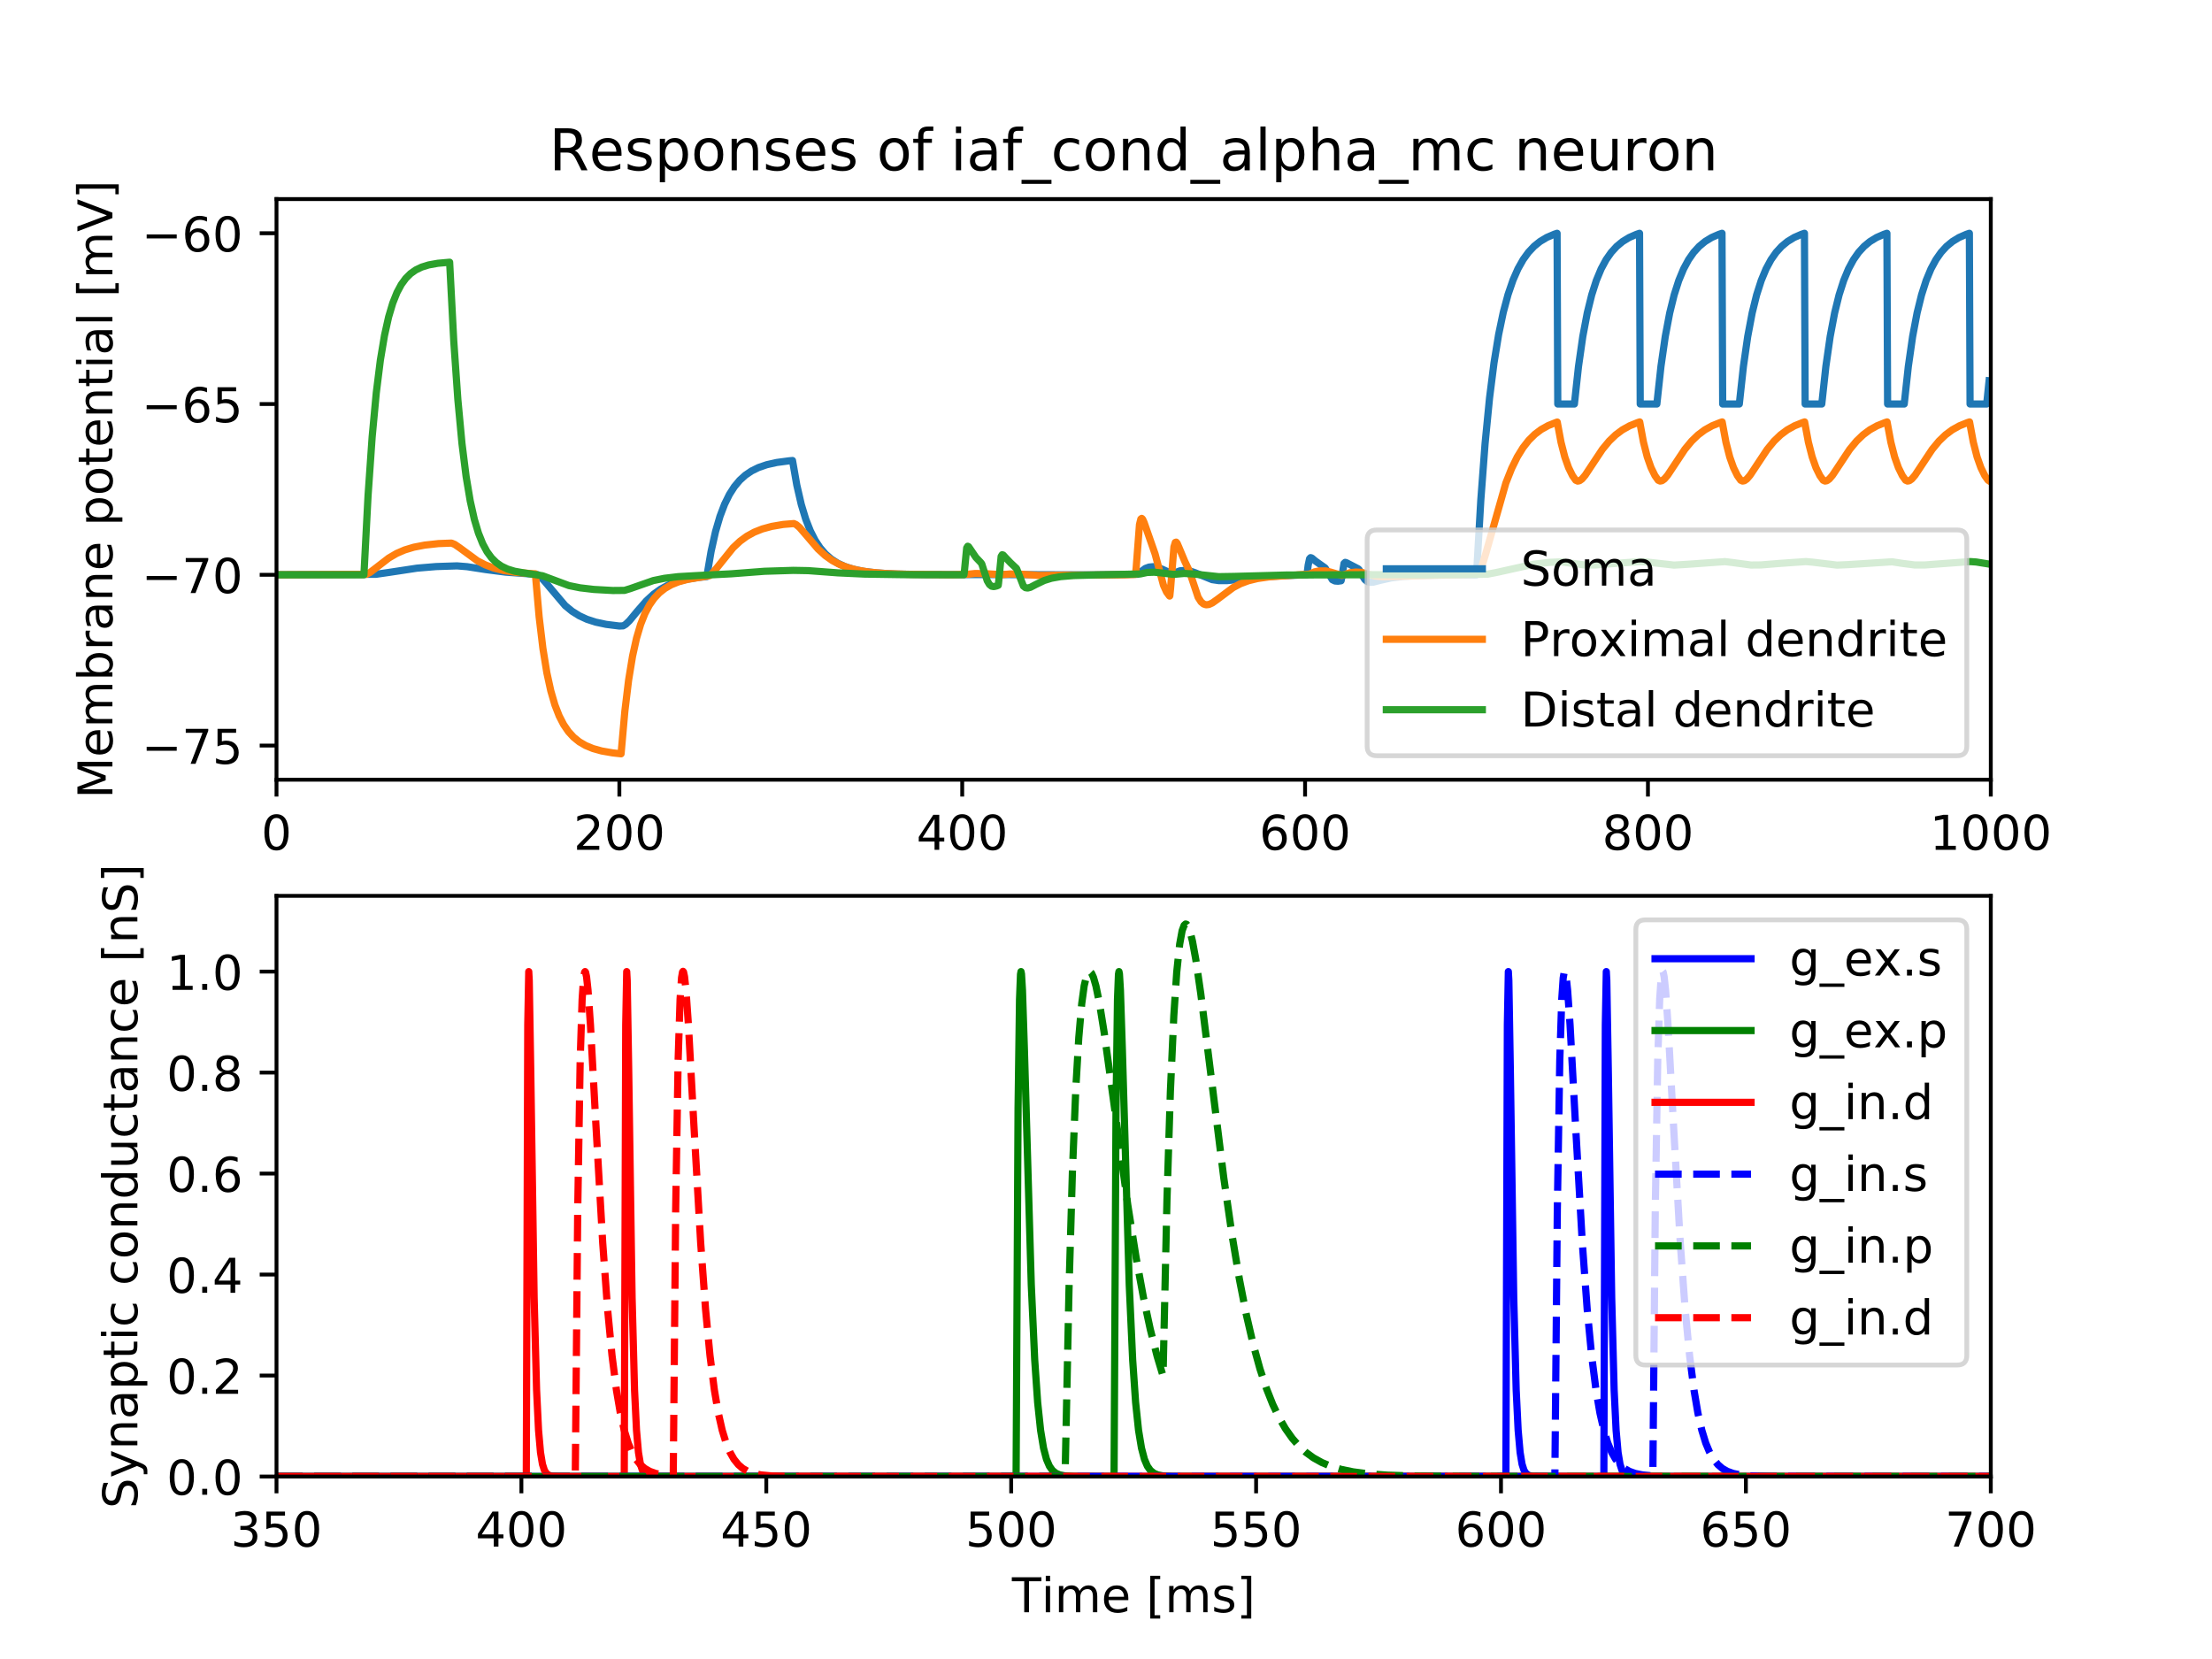 <?xml version="1.0" encoding="utf-8" standalone="no"?>
<!DOCTYPE svg PUBLIC "-//W3C//DTD SVG 1.1//EN"
  "http://www.w3.org/Graphics/SVG/1.1/DTD/svg11.dtd">
<!-- Created with matplotlib (http://matplotlib.org/) -->
<svg height="345.6pt" version="1.1" viewBox="0 0 460.8 345.6" width="460.8pt" xmlns="http://www.w3.org/2000/svg" xmlns:xlink="http://www.w3.org/1999/xlink">
 <defs>
  <style type="text/css">
*{stroke-linecap:butt;stroke-linejoin:round;}
  </style>
 </defs>
 <g id="figure_1">
  <g id="patch_1">
   <path d="M 0 345.6 
L 460.8 345.6 
L 460.8 0 
L 0 0 
z
" style="fill:#ffffff;"/>
  </g>
  <g id="axes_1">
   <g id="patch_2">
    <path d="M 57.6 162.432 
L 414.72 162.432 
L 414.72 41.472 
L 57.6 41.472 
z
" style="fill:#ffffff;"/>
   </g>
   <g id="matplotlib.axis_1">
    <g id="xtick_1">
     <g id="line2d_1">
      <defs>
       <path d="M 0 0 
L 0 3.5 
" id="m69fc77d871" style="stroke:#000000;stroke-width:0.8;"/>
      </defs>
      <g>
       <use style="stroke:#000000;stroke-width:0.8;" x="57.6" xlink:href="#m69fc77d871" y="162.432"/>
      </g>
     </g>
     <g id="text_1">
      <!-- 0 -->
      <defs>
       <path d="M 31.781 66.406 
Q 24.172 66.406 20.328 58.906 
Q 16.5 51.422 16.5 36.375 
Q 16.5 21.391 20.328 13.891 
Q 24.172 6.391 31.781 6.391 
Q 39.453 6.391 43.281 13.891 
Q 47.125 21.391 47.125 36.375 
Q 47.125 51.422 43.281 58.906 
Q 39.453 66.406 31.781 66.406 
z
M 31.781 74.219 
Q 44.047 74.219 50.516 64.516 
Q 56.984 54.828 56.984 36.375 
Q 56.984 17.969 50.516 8.266 
Q 44.047 -1.422 31.781 -1.422 
Q 19.531 -1.422 13.062 8.266 
Q 6.594 17.969 6.594 36.375 
Q 6.594 54.828 13.062 64.516 
Q 19.531 74.219 31.781 74.219 
z
" id="DejaVuSans-30"/>
      </defs>
      <g transform="translate(54.419 177.03)scale(0.1 -0.1)">
       <use xlink:href="#DejaVuSans-30"/>
      </g>
     </g>
    </g>
    <g id="xtick_2">
     <g id="line2d_2">
      <g>
       <use style="stroke:#000000;stroke-width:0.8;" x="129.024" xlink:href="#m69fc77d871" y="162.432"/>
      </g>
     </g>
     <g id="text_2">
      <!-- 200 -->
      <defs>
       <path d="M 19.188 8.297 
L 53.609 8.297 
L 53.609 0 
L 7.328 0 
L 7.328 8.297 
Q 12.938 14.109 22.625 23.891 
Q 32.328 33.688 34.812 36.531 
Q 39.547 41.844 41.422 45.531 
Q 43.312 49.219 43.312 52.781 
Q 43.312 58.594 39.234 62.25 
Q 35.156 65.922 28.609 65.922 
Q 23.969 65.922 18.812 64.312 
Q 13.672 62.703 7.812 59.422 
L 7.812 69.391 
Q 13.766 71.781 18.938 73 
Q 24.125 74.219 28.422 74.219 
Q 39.75 74.219 46.484 68.547 
Q 53.219 62.891 53.219 53.422 
Q 53.219 48.922 51.531 44.891 
Q 49.859 40.875 45.406 35.406 
Q 44.188 33.984 37.641 27.219 
Q 31.109 20.453 19.188 8.297 
z
" id="DejaVuSans-32"/>
      </defs>
      <g transform="translate(119.48 177.03)scale(0.1 -0.1)">
       <use xlink:href="#DejaVuSans-32"/>
       <use x="63.623" xlink:href="#DejaVuSans-30"/>
       <use x="127.246" xlink:href="#DejaVuSans-30"/>
      </g>
     </g>
    </g>
    <g id="xtick_3">
     <g id="line2d_3">
      <g>
       <use style="stroke:#000000;stroke-width:0.8;" x="200.448" xlink:href="#m69fc77d871" y="162.432"/>
      </g>
     </g>
     <g id="text_3">
      <!-- 400 -->
      <defs>
       <path d="M 37.797 64.312 
L 12.891 25.391 
L 37.797 25.391 
z
M 35.203 72.906 
L 47.609 72.906 
L 47.609 25.391 
L 58.016 25.391 
L 58.016 17.188 
L 47.609 17.188 
L 47.609 0 
L 37.797 0 
L 37.797 17.188 
L 4.891 17.188 
L 4.891 26.703 
z
" id="DejaVuSans-34"/>
      </defs>
      <g transform="translate(190.904 177.03)scale(0.1 -0.1)">
       <use xlink:href="#DejaVuSans-34"/>
       <use x="63.623" xlink:href="#DejaVuSans-30"/>
       <use x="127.246" xlink:href="#DejaVuSans-30"/>
      </g>
     </g>
    </g>
    <g id="xtick_4">
     <g id="line2d_4">
      <g>
       <use style="stroke:#000000;stroke-width:0.8;" x="271.872" xlink:href="#m69fc77d871" y="162.432"/>
      </g>
     </g>
     <g id="text_4">
      <!-- 600 -->
      <defs>
       <path d="M 33.016 40.375 
Q 26.375 40.375 22.484 35.828 
Q 18.609 31.297 18.609 23.391 
Q 18.609 15.531 22.484 10.953 
Q 26.375 6.391 33.016 6.391 
Q 39.656 6.391 43.531 10.953 
Q 47.406 15.531 47.406 23.391 
Q 47.406 31.297 43.531 35.828 
Q 39.656 40.375 33.016 40.375 
z
M 52.594 71.297 
L 52.594 62.312 
Q 48.875 64.062 45.094 64.984 
Q 41.312 65.922 37.594 65.922 
Q 27.828 65.922 22.672 59.328 
Q 17.531 52.734 16.797 39.406 
Q 19.672 43.656 24.016 45.922 
Q 28.375 48.188 33.594 48.188 
Q 44.578 48.188 50.953 41.516 
Q 57.328 34.859 57.328 23.391 
Q 57.328 12.156 50.688 5.359 
Q 44.047 -1.422 33.016 -1.422 
Q 20.359 -1.422 13.672 8.266 
Q 6.984 17.969 6.984 36.375 
Q 6.984 53.656 15.188 63.938 
Q 23.391 74.219 37.203 74.219 
Q 40.922 74.219 44.703 73.484 
Q 48.484 72.75 52.594 71.297 
z
" id="DejaVuSans-36"/>
      </defs>
      <g transform="translate(262.328 177.03)scale(0.1 -0.1)">
       <use xlink:href="#DejaVuSans-36"/>
       <use x="63.623" xlink:href="#DejaVuSans-30"/>
       <use x="127.246" xlink:href="#DejaVuSans-30"/>
      </g>
     </g>
    </g>
    <g id="xtick_5">
     <g id="line2d_5">
      <g>
       <use style="stroke:#000000;stroke-width:0.8;" x="343.296" xlink:href="#m69fc77d871" y="162.432"/>
      </g>
     </g>
     <g id="text_5">
      <!-- 800 -->
      <defs>
       <path d="M 31.781 34.625 
Q 24.75 34.625 20.719 30.859 
Q 16.703 27.094 16.703 20.516 
Q 16.703 13.922 20.719 10.156 
Q 24.75 6.391 31.781 6.391 
Q 38.812 6.391 42.859 10.172 
Q 46.922 13.969 46.922 20.516 
Q 46.922 27.094 42.891 30.859 
Q 38.875 34.625 31.781 34.625 
z
M 21.922 38.812 
Q 15.578 40.375 12.031 44.719 
Q 8.5 49.078 8.5 55.328 
Q 8.5 64.062 14.719 69.141 
Q 20.953 74.219 31.781 74.219 
Q 42.672 74.219 48.875 69.141 
Q 55.078 64.062 55.078 55.328 
Q 55.078 49.078 51.531 44.719 
Q 48 40.375 41.703 38.812 
Q 48.828 37.156 52.797 32.312 
Q 56.781 27.484 56.781 20.516 
Q 56.781 9.906 50.312 4.234 
Q 43.844 -1.422 31.781 -1.422 
Q 19.734 -1.422 13.25 4.234 
Q 6.781 9.906 6.781 20.516 
Q 6.781 27.484 10.781 32.312 
Q 14.797 37.156 21.922 38.812 
z
M 18.312 54.391 
Q 18.312 48.734 21.844 45.562 
Q 25.391 42.391 31.781 42.391 
Q 38.141 42.391 41.719 45.562 
Q 45.312 48.734 45.312 54.391 
Q 45.312 60.062 41.719 63.234 
Q 38.141 66.406 31.781 66.406 
Q 25.391 66.406 21.844 63.234 
Q 18.312 60.062 18.312 54.391 
z
" id="DejaVuSans-38"/>
      </defs>
      <g transform="translate(333.752 177.03)scale(0.1 -0.1)">
       <use xlink:href="#DejaVuSans-38"/>
       <use x="63.623" xlink:href="#DejaVuSans-30"/>
       <use x="127.246" xlink:href="#DejaVuSans-30"/>
      </g>
     </g>
    </g>
    <g id="xtick_6">
     <g id="line2d_6">
      <g>
       <use style="stroke:#000000;stroke-width:0.8;" x="414.72" xlink:href="#m69fc77d871" y="162.432"/>
      </g>
     </g>
     <g id="text_6">
      <!-- 1000 -->
      <defs>
       <path d="M 12.406 8.297 
L 28.516 8.297 
L 28.516 63.922 
L 10.984 60.406 
L 10.984 69.391 
L 28.422 72.906 
L 38.281 72.906 
L 38.281 8.297 
L 54.391 8.297 
L 54.391 0 
L 12.406 0 
z
" id="DejaVuSans-31"/>
      </defs>
      <g transform="translate(401.995 177.03)scale(0.1 -0.1)">
       <use xlink:href="#DejaVuSans-31"/>
       <use x="63.623" xlink:href="#DejaVuSans-30"/>
       <use x="127.246" xlink:href="#DejaVuSans-30"/>
       <use x="190.869" xlink:href="#DejaVuSans-30"/>
      </g>
     </g>
    </g>
   </g>
   <g id="matplotlib.axis_2">
    <g id="ytick_1">
     <g id="line2d_7">
      <defs>
       <path d="M 0 0 
L -3.5 0 
" id="mffafa0f94f" style="stroke:#000000;stroke-width:0.8;"/>
      </defs>
      <g>
       <use style="stroke:#000000;stroke-width:0.8;" x="57.6" xlink:href="#mffafa0f94f" y="155.317"/>
      </g>
     </g>
     <g id="text_7">
      <!-- −75 -->
      <defs>
       <path d="M 10.594 35.5 
L 73.188 35.5 
L 73.188 27.203 
L 10.594 27.203 
z
" id="DejaVuSans-2212"/>
       <path d="M 8.203 72.906 
L 55.078 72.906 
L 55.078 68.703 
L 28.609 0 
L 18.312 0 
L 43.219 64.594 
L 8.203 64.594 
z
" id="DejaVuSans-37"/>
       <path d="M 10.797 72.906 
L 49.516 72.906 
L 49.516 64.594 
L 19.828 64.594 
L 19.828 46.734 
Q 21.969 47.469 24.109 47.828 
Q 26.266 48.188 28.422 48.188 
Q 40.625 48.188 47.75 41.5 
Q 54.891 34.812 54.891 23.391 
Q 54.891 11.625 47.562 5.094 
Q 40.234 -1.422 26.906 -1.422 
Q 22.312 -1.422 17.547 -0.641 
Q 12.797 0.141 7.719 1.703 
L 7.719 11.625 
Q 12.109 9.234 16.797 8.062 
Q 21.484 6.891 26.703 6.891 
Q 35.156 6.891 40.078 11.328 
Q 45.016 15.766 45.016 23.391 
Q 45.016 31 40.078 35.438 
Q 35.156 39.891 26.703 39.891 
Q 22.75 39.891 18.812 39.016 
Q 14.891 38.141 10.797 36.281 
z
" id="DejaVuSans-35"/>
      </defs>
      <g transform="translate(29.495 159.116)scale(0.1 -0.1)">
       <use xlink:href="#DejaVuSans-2212"/>
       <use x="83.789" xlink:href="#DejaVuSans-37"/>
       <use x="147.412" xlink:href="#DejaVuSans-35"/>
      </g>
     </g>
    </g>
    <g id="ytick_2">
     <g id="line2d_8">
      <g>
       <use style="stroke:#000000;stroke-width:0.8;" x="57.6" xlink:href="#mffafa0f94f" y="119.74"/>
      </g>
     </g>
     <g id="text_8">
      <!-- −70 -->
      <g transform="translate(29.495 123.539)scale(0.1 -0.1)">
       <use xlink:href="#DejaVuSans-2212"/>
       <use x="83.789" xlink:href="#DejaVuSans-37"/>
       <use x="147.412" xlink:href="#DejaVuSans-30"/>
      </g>
     </g>
    </g>
    <g id="ytick_3">
     <g id="line2d_9">
      <g>
       <use style="stroke:#000000;stroke-width:0.8;" x="57.6" xlink:href="#mffafa0f94f" y="84.164"/>
      </g>
     </g>
     <g id="text_9">
      <!-- −65 -->
      <g transform="translate(29.495 87.963)scale(0.1 -0.1)">
       <use xlink:href="#DejaVuSans-2212"/>
       <use x="83.789" xlink:href="#DejaVuSans-36"/>
       <use x="147.412" xlink:href="#DejaVuSans-35"/>
      </g>
     </g>
    </g>
    <g id="ytick_4">
     <g id="line2d_10">
      <g>
       <use style="stroke:#000000;stroke-width:0.8;" x="57.6" xlink:href="#mffafa0f94f" y="48.587"/>
      </g>
     </g>
     <g id="text_10">
      <!-- −60 -->
      <g transform="translate(29.495 52.387)scale(0.1 -0.1)">
       <use xlink:href="#DejaVuSans-2212"/>
       <use x="83.789" xlink:href="#DejaVuSans-36"/>
       <use x="147.412" xlink:href="#DejaVuSans-30"/>
      </g>
     </g>
    </g>
    <g id="text_11">
     <!-- Membrane potential [mV] -->
     <defs>
      <path d="M 9.812 72.906 
L 24.516 72.906 
L 43.109 23.297 
L 61.812 72.906 
L 76.516 72.906 
L 76.516 0 
L 66.891 0 
L 66.891 64.016 
L 48.094 14.016 
L 38.188 14.016 
L 19.391 64.016 
L 19.391 0 
L 9.812 0 
z
" id="DejaVuSans-4d"/>
      <path d="M 56.203 29.594 
L 56.203 25.203 
L 14.891 25.203 
Q 15.484 15.922 20.484 11.062 
Q 25.484 6.203 34.422 6.203 
Q 39.594 6.203 44.453 7.469 
Q 49.312 8.734 54.109 11.281 
L 54.109 2.781 
Q 49.266 0.734 44.188 -0.344 
Q 39.109 -1.422 33.891 -1.422 
Q 20.797 -1.422 13.156 6.188 
Q 5.516 13.812 5.516 26.812 
Q 5.516 40.234 12.766 48.109 
Q 20.016 56 32.328 56 
Q 43.359 56 49.781 48.891 
Q 56.203 41.797 56.203 29.594 
z
M 47.219 32.234 
Q 47.125 39.594 43.094 43.984 
Q 39.062 48.391 32.422 48.391 
Q 24.906 48.391 20.391 44.141 
Q 15.875 39.891 15.188 32.172 
z
" id="DejaVuSans-65"/>
      <path d="M 52 44.188 
Q 55.375 50.25 60.062 53.125 
Q 64.75 56 71.094 56 
Q 79.641 56 84.281 50.016 
Q 88.922 44.047 88.922 33.016 
L 88.922 0 
L 79.891 0 
L 79.891 32.719 
Q 79.891 40.578 77.094 44.375 
Q 74.312 48.188 68.609 48.188 
Q 61.625 48.188 57.562 43.547 
Q 53.516 38.922 53.516 30.906 
L 53.516 0 
L 44.484 0 
L 44.484 32.719 
Q 44.484 40.625 41.703 44.406 
Q 38.922 48.188 33.109 48.188 
Q 26.219 48.188 22.156 43.531 
Q 18.109 38.875 18.109 30.906 
L 18.109 0 
L 9.078 0 
L 9.078 54.688 
L 18.109 54.688 
L 18.109 46.188 
Q 21.188 51.219 25.484 53.609 
Q 29.781 56 35.688 56 
Q 41.656 56 45.828 52.969 
Q 50 49.953 52 44.188 
z
" id="DejaVuSans-6d"/>
      <path d="M 48.688 27.297 
Q 48.688 37.203 44.609 42.844 
Q 40.531 48.484 33.406 48.484 
Q 26.266 48.484 22.188 42.844 
Q 18.109 37.203 18.109 27.297 
Q 18.109 17.391 22.188 11.75 
Q 26.266 6.109 33.406 6.109 
Q 40.531 6.109 44.609 11.75 
Q 48.688 17.391 48.688 27.297 
z
M 18.109 46.391 
Q 20.953 51.266 25.266 53.625 
Q 29.594 56 35.594 56 
Q 45.562 56 51.781 48.094 
Q 58.016 40.188 58.016 27.297 
Q 58.016 14.406 51.781 6.484 
Q 45.562 -1.422 35.594 -1.422 
Q 29.594 -1.422 25.266 0.953 
Q 20.953 3.328 18.109 8.203 
L 18.109 0 
L 9.078 0 
L 9.078 75.984 
L 18.109 75.984 
z
" id="DejaVuSans-62"/>
      <path d="M 41.109 46.297 
Q 39.594 47.172 37.812 47.578 
Q 36.031 48 33.891 48 
Q 26.266 48 22.188 43.047 
Q 18.109 38.094 18.109 28.812 
L 18.109 0 
L 9.078 0 
L 9.078 54.688 
L 18.109 54.688 
L 18.109 46.188 
Q 20.953 51.172 25.484 53.578 
Q 30.031 56 36.531 56 
Q 37.453 56 38.578 55.875 
Q 39.703 55.766 41.062 55.516 
z
" id="DejaVuSans-72"/>
      <path d="M 34.281 27.484 
Q 23.391 27.484 19.188 25 
Q 14.984 22.516 14.984 16.5 
Q 14.984 11.719 18.141 8.906 
Q 21.297 6.109 26.703 6.109 
Q 34.188 6.109 38.703 11.406 
Q 43.219 16.703 43.219 25.484 
L 43.219 27.484 
z
M 52.203 31.203 
L 52.203 0 
L 43.219 0 
L 43.219 8.297 
Q 40.141 3.328 35.547 0.953 
Q 30.953 -1.422 24.312 -1.422 
Q 15.922 -1.422 10.953 3.297 
Q 6 8.016 6 15.922 
Q 6 25.141 12.172 29.828 
Q 18.359 34.516 30.609 34.516 
L 43.219 34.516 
L 43.219 35.406 
Q 43.219 41.609 39.141 45 
Q 35.062 48.391 27.688 48.391 
Q 23 48.391 18.547 47.266 
Q 14.109 46.141 10.016 43.891 
L 10.016 52.203 
Q 14.938 54.109 19.578 55.047 
Q 24.219 56 28.609 56 
Q 40.484 56 46.344 49.844 
Q 52.203 43.703 52.203 31.203 
z
" id="DejaVuSans-61"/>
      <path d="M 54.891 33.016 
L 54.891 0 
L 45.906 0 
L 45.906 32.719 
Q 45.906 40.484 42.875 44.328 
Q 39.844 48.188 33.797 48.188 
Q 26.516 48.188 22.312 43.547 
Q 18.109 38.922 18.109 30.906 
L 18.109 0 
L 9.078 0 
L 9.078 54.688 
L 18.109 54.688 
L 18.109 46.188 
Q 21.344 51.125 25.703 53.562 
Q 30.078 56 35.797 56 
Q 45.219 56 50.047 50.172 
Q 54.891 44.344 54.891 33.016 
z
" id="DejaVuSans-6e"/>
      <path id="DejaVuSans-20"/>
      <path d="M 18.109 8.203 
L 18.109 -20.797 
L 9.078 -20.797 
L 9.078 54.688 
L 18.109 54.688 
L 18.109 46.391 
Q 20.953 51.266 25.266 53.625 
Q 29.594 56 35.594 56 
Q 45.562 56 51.781 48.094 
Q 58.016 40.188 58.016 27.297 
Q 58.016 14.406 51.781 6.484 
Q 45.562 -1.422 35.594 -1.422 
Q 29.594 -1.422 25.266 0.953 
Q 20.953 3.328 18.109 8.203 
z
M 48.688 27.297 
Q 48.688 37.203 44.609 42.844 
Q 40.531 48.484 33.406 48.484 
Q 26.266 48.484 22.188 42.844 
Q 18.109 37.203 18.109 27.297 
Q 18.109 17.391 22.188 11.75 
Q 26.266 6.109 33.406 6.109 
Q 40.531 6.109 44.609 11.75 
Q 48.688 17.391 48.688 27.297 
z
" id="DejaVuSans-70"/>
      <path d="M 30.609 48.391 
Q 23.391 48.391 19.188 42.75 
Q 14.984 37.109 14.984 27.297 
Q 14.984 17.484 19.156 11.844 
Q 23.344 6.203 30.609 6.203 
Q 37.797 6.203 41.984 11.859 
Q 46.188 17.531 46.188 27.297 
Q 46.188 37.016 41.984 42.703 
Q 37.797 48.391 30.609 48.391 
z
M 30.609 56 
Q 42.328 56 49.016 48.375 
Q 55.719 40.766 55.719 27.297 
Q 55.719 13.875 49.016 6.219 
Q 42.328 -1.422 30.609 -1.422 
Q 18.844 -1.422 12.172 6.219 
Q 5.516 13.875 5.516 27.297 
Q 5.516 40.766 12.172 48.375 
Q 18.844 56 30.609 56 
z
" id="DejaVuSans-6f"/>
      <path d="M 18.312 70.219 
L 18.312 54.688 
L 36.812 54.688 
L 36.812 47.703 
L 18.312 47.703 
L 18.312 18.016 
Q 18.312 11.328 20.141 9.422 
Q 21.969 7.516 27.594 7.516 
L 36.812 7.516 
L 36.812 0 
L 27.594 0 
Q 17.188 0 13.234 3.875 
Q 9.281 7.766 9.281 18.016 
L 9.281 47.703 
L 2.688 47.703 
L 2.688 54.688 
L 9.281 54.688 
L 9.281 70.219 
z
" id="DejaVuSans-74"/>
      <path d="M 9.422 54.688 
L 18.406 54.688 
L 18.406 0 
L 9.422 0 
z
M 9.422 75.984 
L 18.406 75.984 
L 18.406 64.594 
L 9.422 64.594 
z
" id="DejaVuSans-69"/>
      <path d="M 9.422 75.984 
L 18.406 75.984 
L 18.406 0 
L 9.422 0 
z
" id="DejaVuSans-6c"/>
      <path d="M 8.594 75.984 
L 29.297 75.984 
L 29.297 69 
L 17.578 69 
L 17.578 -6.203 
L 29.297 -6.203 
L 29.297 -13.188 
L 8.594 -13.188 
z
" id="DejaVuSans-5b"/>
      <path d="M 28.609 0 
L 0.781 72.906 
L 11.078 72.906 
L 34.188 11.531 
L 57.328 72.906 
L 67.578 72.906 
L 39.797 0 
z
" id="DejaVuSans-56"/>
      <path d="M 30.422 75.984 
L 30.422 -13.188 
L 9.719 -13.188 
L 9.719 -6.203 
L 21.391 -6.203 
L 21.391 69 
L 9.719 69 
L 9.719 75.984 
z
" id="DejaVuSans-5d"/>
     </defs>
     <g transform="translate(23.416 166.364)rotate(-90)scale(0.1 -0.1)">
      <use xlink:href="#DejaVuSans-4d"/>
      <use x="86.279" xlink:href="#DejaVuSans-65"/>
      <use x="147.803" xlink:href="#DejaVuSans-6d"/>
      <use x="245.215" xlink:href="#DejaVuSans-62"/>
      <use x="308.691" xlink:href="#DejaVuSans-72"/>
      <use x="349.805" xlink:href="#DejaVuSans-61"/>
      <use x="411.084" xlink:href="#DejaVuSans-6e"/>
      <use x="474.463" xlink:href="#DejaVuSans-65"/>
      <use x="535.986" xlink:href="#DejaVuSans-20"/>
      <use x="567.773" xlink:href="#DejaVuSans-70"/>
      <use x="631.25" xlink:href="#DejaVuSans-6f"/>
      <use x="692.432" xlink:href="#DejaVuSans-74"/>
      <use x="731.641" xlink:href="#DejaVuSans-65"/>
      <use x="793.164" xlink:href="#DejaVuSans-6e"/>
      <use x="856.543" xlink:href="#DejaVuSans-74"/>
      <use x="895.752" xlink:href="#DejaVuSans-69"/>
      <use x="923.535" xlink:href="#DejaVuSans-61"/>
      <use x="984.814" xlink:href="#DejaVuSans-6c"/>
      <use x="1012.598" xlink:href="#DejaVuSans-20"/>
      <use x="1044.385" xlink:href="#DejaVuSans-5b"/>
      <use x="1083.398" xlink:href="#DejaVuSans-6d"/>
      <use x="1180.811" xlink:href="#DejaVuSans-56"/>
      <use x="1249.219" xlink:href="#DejaVuSans-5d"/>
     </g>
    </g>
   </g>
   <g id="line2d_11">
    <path clip-path="url(#p6ebdfd4369)" d="M 57.636 119.74 
L 78.349 119.631 
L 80.991 119.25 
L 86.884 118.355 
L 90.848 118.025 
L 95.205 117.881 
L 97.312 118.051 
L 101.24 118.659 
L 105.383 119.192 
L 109.561 119.492 
L 111.989 119.708 
L 112.561 120.125 
L 113.418 121.057 
L 117.739 126.161 
L 119.167 127.332 
L 120.667 128.271 
L 122.274 129.012 
L 124.096 129.602 
L 126.274 130.065 
L 129.024 130.41 
L 129.81 130.373 
L 130.345 130.056 
L 131.131 129.302 
L 132.738 127.359 
L 134.666 125.152 
L 136.166 123.775 
L 137.631 122.73 
L 139.166 121.904 
L 140.88 121.239 
L 142.88 120.712 
L 145.309 120.312 
L 147.237 120.114 
L 148.13 114.873 
L 149.058 110.731 
L 149.987 107.561 
L 150.951 105.025 
L 151.951 102.998 
L 152.987 101.381 
L 154.094 100.056 
L 155.272 98.987 
L 156.558 98.115 
L 158.022 97.393 
L 159.736 96.805 
L 161.808 96.342 
L 164.45 95.991 
L 165.093 95.933 
L 165.986 101.039 
L 166.914 105.066 
L 167.843 108.143 
L 168.807 110.6 
L 169.807 112.56 
L 170.843 114.123 
L 171.95 115.402 
L 173.164 116.461 
L 174.485 117.313 
L 175.985 118.011 
L 177.735 118.573 
L 179.878 119.017 
L 182.628 119.348 
L 186.52 119.575 
L 193.02 119.701 
L 204.662 119.691 
L 214.126 119.71 
L 227.089 119.753 
L 236.981 119.634 
L 237.553 119.191 
L 238.588 118.42 
L 239.374 118.132 
L 240.303 118.047 
L 241.124 118.174 
L 242.088 118.566 
L 244.195 119.522 
L 244.767 119.307 
L 245.838 118.907 
L 246.766 118.83 
L 247.945 118.963 
L 248.981 119.319 
L 252.516 120.749 
L 253.909 120.952 
L 255.552 120.956 
L 258.123 120.707 
L 264.087 120.095 
L 268.908 119.872 
L 272.265 119.726 
L 272.515 117.742 
L 272.801 116.407 
L 273.015 116.17 
L 273.265 116.24 
L 273.979 116.842 
L 275.086 117.632 
L 276.05 118.309 
L 277.55 120.762 
L 278.086 121.029 
L 278.729 121.08 
L 279.372 120.986 
L 279.443 120.695 
L 279.979 117.378 
L 280.229 117.151 
L 280.514 117.237 
L 282.943 118.499 
L 283.157 118.711 
L 283.728 119.799 
L 284.335 120.741 
L 284.835 121.153 
L 285.371 121.315 
L 286.085 121.273 
L 287.585 120.883 
L 289.799 120.39 
L 292.264 120.09 
L 295.978 119.886 
L 302.691 119.772 
L 307.584 119.751 
L 308.477 104.226 
L 309.37 92.38 
L 310.298 82.912 
L 311.227 75.594 
L 312.191 69.69 
L 313.155 65.086 
L 314.155 61.352 
L 315.191 58.335 
L 316.226 55.981 
L 317.298 54.079 
L 318.405 52.553 
L 319.583 51.302 
L 320.833 50.296 
L 322.226 49.463 
L 323.797 48.788 
L 324.369 48.596 
L 324.511 84.164 
L 327.976 84.164 
L 328.833 76.309 
L 329.725 70.099 
L 330.654 65.189 
L 331.582 61.429 
L 332.547 58.42 
L 333.547 56.015 
L 334.582 54.095 
L 335.654 52.567 
L 336.796 51.32 
L 338.011 50.318 
L 339.368 49.488 
L 340.903 48.813 
L 341.546 48.594 
L 341.689 84.164 
L 345.153 84.164 
L 346.01 76.308 
L 346.903 70.099 
L 347.831 65.188 
L 348.76 61.428 
L 349.724 58.419 
L 350.724 56.014 
L 351.76 54.094 
L 352.831 52.566 
L 353.974 51.319 
L 355.188 50.318 
L 356.545 49.487 
L 358.081 48.813 
L 358.724 48.593 
L 358.866 84.164 
L 362.33 84.164 
L 363.188 76.308 
L 364.08 70.099 
L 365.009 65.188 
L 365.937 61.428 
L 366.902 58.419 
L 367.902 56.014 
L 368.937 54.094 
L 370.009 52.566 
L 371.151 51.319 
L 372.366 50.318 
L 373.723 49.487 
L 375.258 48.813 
L 375.901 48.593 
L 376.044 84.164 
L 379.508 84.164 
L 380.365 76.308 
L 381.258 70.099 
L 382.186 65.188 
L 383.115 61.428 
L 384.079 58.419 
L 385.079 56.014 
L 386.115 54.094 
L 387.186 52.566 
L 388.329 51.319 
L 389.543 50.318 
L 390.9 49.487 
L 392.436 48.813 
L 393.079 48.593 
L 393.221 84.164 
L 396.685 84.164 
L 397.543 76.308 
L 398.435 70.099 
L 399.364 65.188 
L 400.292 61.428 
L 401.257 58.419 
L 402.257 56.014 
L 403.292 54.094 
L 404.364 52.566 
L 405.506 51.319 
L 406.721 50.318 
L 408.078 49.487 
L 409.613 48.813 
L 410.256 48.593 
L 410.399 84.164 
L 413.863 84.164 
L 414.363 79.32 
L 414.363 79.32 
" style="fill:none;stroke:#1f77b4;stroke-linecap:square;stroke-width:1.5;"/>
   </g>
   <g id="line2d_12">
    <path clip-path="url(#p6ebdfd4369)" d="M 57.636 119.74 
L 76.349 119.636 
L 77.099 119.241 
L 78.349 118.283 
L 80.991 116.244 
L 82.634 115.284 
L 84.313 114.56 
L 86.205 113.991 
L 88.455 113.557 
L 91.348 113.238 
L 94.062 113.136 
L 94.74 113.416 
L 95.776 114.126 
L 99.454 116.827 
L 101.097 117.673 
L 102.847 118.325 
L 104.883 118.837 
L 107.347 119.219 
L 110.632 119.49 
L 111.525 119.535 
L 112.311 128.504 
L 113.096 135.078 
L 113.918 140.148 
L 114.739 143.911 
L 115.596 146.851 
L 116.489 149.149 
L 117.418 150.949 
L 118.418 152.406 
L 119.489 153.574 
L 120.667 154.525 
L 121.989 155.3 
L 123.524 155.935 
L 125.346 156.442 
L 127.631 156.839 
L 129.381 157.031 
L 130.167 148.16 
L 130.952 141.667 
L 131.774 136.669 
L 132.595 132.965 
L 133.452 130.076 
L 134.345 127.822 
L 135.274 126.06 
L 136.274 124.635 
L 137.345 123.496 
L 138.523 122.569 
L 139.845 121.814 
L 141.38 121.196 
L 143.237 120.696 
L 145.594 120.304 
L 147.773 119.931 
L 148.416 119.389 
L 149.416 118.203 
L 152.701 114.117 
L 154.165 112.743 
L 155.594 111.7 
L 157.129 110.857 
L 158.808 110.19 
L 160.772 109.657 
L 163.165 109.248 
L 165.379 109.067 
L 165.879 109.299 
L 166.557 109.878 
L 167.7 111.194 
L 170.414 114.366 
L 171.914 115.735 
L 173.378 116.773 
L 174.914 117.593 
L 176.628 118.253 
L 178.628 118.777 
L 181.056 119.174 
L 184.27 119.461 
L 189.056 119.643 
L 198.162 119.727 
L 201.626 119.627 
L 203.126 119.473 
L 205.233 119.503 
L 208.697 119.717 
L 210.447 119.567 
L 212.662 119.613 
L 216.376 119.867 
L 221.518 119.813 
L 234.41 119.745 
L 236.553 119.659 
L 236.696 118.159 
L 237.374 109.267 
L 237.66 108.125 
L 237.838 107.989 
L 238.017 108.141 
L 238.338 108.843 
L 240.624 115.393 
L 242.374 121.924 
L 243.017 123.331 
L 243.588 124.103 
L 243.66 124.171 
L 243.695 124.119 
L 243.838 122.725 
L 244.552 113.922 
L 244.838 112.996 
L 245.017 112.935 
L 245.231 113.183 
L 245.659 114.18 
L 246.802 116.926 
L 247.731 118.871 
L 249.588 124.427 
L 250.195 125.371 
L 250.73 125.825 
L 251.266 125.992 
L 251.838 125.927 
L 252.552 125.603 
L 253.623 124.842 
L 256.873 122.409 
L 258.409 121.599 
L 260.051 120.986 
L 261.944 120.522 
L 264.337 120.177 
L 267.658 119.939 
L 272.836 119.596 
L 273.872 119.118 
L 274.872 118.934 
L 276.193 118.93 
L 277.086 119.149 
L 279.514 119.861 
L 279.943 119.748 
L 281.229 119.304 
L 282.443 119.173 
L 283.693 119.235 
L 284.907 119.599 
L 286.478 119.997 
L 288.014 120.135 
L 290.442 120.095 
L 300.12 119.796 
L 307.87 119.609 
L 308.227 119.091 
L 308.727 117.895 
L 309.512 115.329 
L 313.691 100.639 
L 314.905 97.575 
L 316.083 95.175 
L 317.262 93.262 
L 318.476 91.712 
L 319.726 90.476 
L 321.047 89.479 
L 322.512 88.659 
L 324.154 88 
L 324.404 87.919 
L 325.19 92.142 
L 325.976 95.202 
L 326.761 97.421 
L 327.583 99.093 
L 328.261 100.045 
L 328.654 100.221 
L 329.047 100.147 
L 329.547 99.79 
L 330.225 98.998 
L 331.44 97.165 
L 333.797 93.613 
L 335.225 91.884 
L 336.582 90.581 
L 337.975 89.545 
L 339.475 88.707 
L 341.153 88.03 
L 341.582 87.893 
L 342.367 92.122 
L 343.153 95.187 
L 343.939 97.41 
L 344.76 99.085 
L 345.439 100.038 
L 345.832 100.215 
L 346.224 100.142 
L 346.724 99.786 
L 347.403 98.994 
L 348.617 97.163 
L 350.974 93.612 
L 352.403 91.883 
L 353.76 90.58 
L 355.152 89.544 
L 356.652 88.706 
L 358.331 88.03 
L 358.759 87.893 
L 359.545 92.122 
L 360.331 95.187 
L 361.116 97.409 
L 361.938 99.085 
L 362.616 100.038 
L 363.009 100.215 
L 363.402 100.142 
L 363.902 99.786 
L 364.58 98.994 
L 365.795 97.163 
L 368.152 93.612 
L 369.58 91.883 
L 370.937 90.58 
L 372.33 89.544 
L 373.83 88.706 
L 375.508 88.03 
L 375.937 87.893 
L 376.722 92.122 
L 377.508 95.187 
L 378.294 97.409 
L 379.115 99.085 
L 379.794 100.038 
L 380.186 100.215 
L 380.579 100.142 
L 381.079 99.786 
L 381.758 98.994 
L 382.972 97.163 
L 385.329 93.612 
L 386.758 91.883 
L 388.115 90.58 
L 389.507 89.544 
L 391.007 88.706 
L 392.686 88.03 
L 393.114 87.893 
L 393.9 92.122 
L 394.686 95.187 
L 395.471 97.409 
L 396.293 99.085 
L 396.971 100.038 
L 397.364 100.215 
L 397.757 100.142 
L 398.257 99.786 
L 398.935 98.994 
L 400.15 97.163 
L 402.506 93.612 
L 403.935 91.883 
L 405.292 90.58 
L 406.685 89.544 
L 408.185 88.706 
L 409.863 88.03 
L 410.292 87.893 
L 411.077 92.122 
L 411.863 95.187 
L 412.649 97.409 
L 413.47 99.085 
L 414.149 100.038 
L 414.363 100.17 
L 414.363 100.17 
" style="fill:none;stroke:#ff7f0e;stroke-linecap:square;stroke-width:1.5;"/>
   </g>
   <g id="line2d_13">
    <path clip-path="url(#p6ebdfd4369)" d="M 57.636 119.74 
L 75.813 119.74 
L 76.67 103.294 
L 77.527 91.018 
L 78.384 81.849 
L 79.241 74.994 
L 80.099 69.867 
L 80.956 66.028 
L 81.813 63.151 
L 82.706 60.918 
L 83.598 59.262 
L 84.527 57.99 
L 85.527 56.997 
L 86.598 56.241 
L 87.848 55.64 
L 89.312 55.187 
L 91.205 54.847 
L 93.669 54.625 
L 94.526 71.027 
L 95.383 83.268 
L 96.24 92.412 
L 97.097 99.246 
L 97.955 104.359 
L 98.812 108.186 
L 99.669 111.054 
L 100.562 113.28 
L 101.454 114.931 
L 102.383 116.197 
L 103.383 117.187 
L 104.454 117.94 
L 105.704 118.539 
L 107.204 118.998 
L 109.097 119.334 
L 113.025 119.943 
L 118.525 121.989 
L 120.846 122.455 
L 123.703 122.79 
L 127.667 123.012 
L 130.095 122.988 
L 131.274 122.628 
L 136.095 120.942 
L 138.416 120.47 
L 141.273 120.128 
L 145.202 119.902 
L 152.344 119.534 
L 159.272 119.005 
L 165.272 118.817 
L 168.379 118.875 
L 174.521 119.334 
L 180.092 119.593 
L 188.092 119.712 
L 200.805 119.738 
L 200.877 119.28 
L 201.377 114.148 
L 201.591 113.795 
L 201.769 113.878 
L 202.162 114.446 
L 203.305 116.129 
L 204.269 117.137 
L 204.519 117.462 
L 204.876 118.579 
L 205.662 120.992 
L 206.126 121.77 
L 206.555 122.111 
L 207.019 122.2 
L 207.626 122.062 
L 207.948 121.929 
L 208.019 121.436 
L 208.555 115.913 
L 208.769 115.565 
L 208.983 115.627 
L 209.447 116.137 
L 210.519 117.253 
L 211.769 118.429 
L 213.197 122.09 
L 213.626 122.426 
L 214.09 122.499 
L 214.661 122.346 
L 215.84 121.731 
L 217.518 120.93 
L 219.054 120.456 
L 220.947 120.12 
L 223.589 119.897 
L 228.053 119.776 
L 237.553 119.56 
L 238.981 119.254 
L 240.445 119.201 
L 241.945 119.354 
L 244.481 119.659 
L 246.695 119.455 
L 248.659 119.575 
L 253.873 120.131 
L 257.087 120.079 
L 267.979 119.786 
L 286.085 119.718 
L 297.263 119.756 
L 309.834 119.619 
L 311.798 119.244 
L 319.583 117.518 
L 322.94 117.14 
L 325.333 117.05 
L 327.261 117.321 
L 330.19 117.7 
L 332.261 117.7 
L 335.654 117.436 
L 341.725 116.989 
L 342.975 117.072 
L 348.724 117.719 
L 351.403 117.563 
L 359.331 116.995 
L 360.902 117.184 
L 364.759 117.705 
L 366.866 117.685 
L 370.651 117.376 
L 376.187 116.987 
L 377.508 117.097 
L 382.686 117.722 
L 385.115 117.615 
L 394.15 117.031 
L 396.328 117.367 
L 398.864 117.692 
L 400.899 117.7 
L 404.185 117.451 
L 410.435 116.989 
L 411.684 117.072 
L 414.363 117.509 
L 414.363 117.509 
" style="fill:none;stroke:#2ca02c;stroke-linecap:square;stroke-width:1.5;"/>
   </g>
   <g id="patch_3">
    <path d="M 57.6 162.432 
L 57.6 41.472 
" style="fill:none;stroke:#000000;stroke-linecap:square;stroke-linejoin:miter;stroke-width:0.8;"/>
   </g>
   <g id="patch_4">
    <path d="M 414.72 162.432 
L 414.72 41.472 
" style="fill:none;stroke:#000000;stroke-linecap:square;stroke-linejoin:miter;stroke-width:0.8;"/>
   </g>
   <g id="patch_5">
    <path d="M 57.6 162.432 
L 414.72 162.432 
" style="fill:none;stroke:#000000;stroke-linecap:square;stroke-linejoin:miter;stroke-width:0.8;"/>
   </g>
   <g id="patch_6">
    <path d="M 57.6 41.472 
L 414.72 41.472 
" style="fill:none;stroke:#000000;stroke-linecap:square;stroke-linejoin:miter;stroke-width:0.8;"/>
   </g>
   <g id="text_12">
    <!-- Responses of iaf_cond_alpha_mc neuron -->
    <defs>
     <path d="M 44.391 34.188 
Q 47.562 33.109 50.562 29.594 
Q 53.562 26.078 56.594 19.922 
L 66.609 0 
L 56 0 
L 46.688 18.703 
Q 43.062 26.031 39.672 28.422 
Q 36.281 30.812 30.422 30.812 
L 19.672 30.812 
L 19.672 0 
L 9.812 0 
L 9.812 72.906 
L 32.078 72.906 
Q 44.578 72.906 50.734 67.672 
Q 56.891 62.453 56.891 51.906 
Q 56.891 45.016 53.688 40.469 
Q 50.484 35.938 44.391 34.188 
z
M 19.672 64.797 
L 19.672 38.922 
L 32.078 38.922 
Q 39.203 38.922 42.844 42.219 
Q 46.484 45.516 46.484 51.906 
Q 46.484 58.297 42.844 61.547 
Q 39.203 64.797 32.078 64.797 
z
" id="DejaVuSans-52"/>
     <path d="M 44.281 53.078 
L 44.281 44.578 
Q 40.484 46.531 36.375 47.5 
Q 32.281 48.484 27.875 48.484 
Q 21.188 48.484 17.844 46.438 
Q 14.5 44.391 14.5 40.281 
Q 14.5 37.156 16.891 35.375 
Q 19.281 33.594 26.516 31.984 
L 29.594 31.297 
Q 39.156 29.25 43.188 25.516 
Q 47.219 21.781 47.219 15.094 
Q 47.219 7.469 41.188 3.016 
Q 35.156 -1.422 24.609 -1.422 
Q 20.219 -1.422 15.453 -0.562 
Q 10.688 0.297 5.422 2 
L 5.422 11.281 
Q 10.406 8.688 15.234 7.391 
Q 20.062 6.109 24.812 6.109 
Q 31.156 6.109 34.562 8.281 
Q 37.984 10.453 37.984 14.406 
Q 37.984 18.062 35.516 20.016 
Q 33.062 21.969 24.703 23.781 
L 21.578 24.516 
Q 13.234 26.266 9.516 29.906 
Q 5.812 33.547 5.812 39.891 
Q 5.812 47.609 11.281 51.797 
Q 16.75 56 26.812 56 
Q 31.781 56 36.172 55.266 
Q 40.578 54.547 44.281 53.078 
z
" id="DejaVuSans-73"/>
     <path d="M 37.109 75.984 
L 37.109 68.5 
L 28.516 68.5 
Q 23.688 68.5 21.797 66.547 
Q 19.922 64.594 19.922 59.516 
L 19.922 54.688 
L 34.719 54.688 
L 34.719 47.703 
L 19.922 47.703 
L 19.922 0 
L 10.891 0 
L 10.891 47.703 
L 2.297 47.703 
L 2.297 54.688 
L 10.891 54.688 
L 10.891 58.5 
Q 10.891 67.625 15.141 71.797 
Q 19.391 75.984 28.609 75.984 
z
" id="DejaVuSans-66"/>
     <path d="M 50.984 -16.609 
L 50.984 -23.578 
L -0.984 -23.578 
L -0.984 -16.609 
z
" id="DejaVuSans-5f"/>
     <path d="M 48.781 52.594 
L 48.781 44.188 
Q 44.969 46.297 41.141 47.344 
Q 37.312 48.391 33.406 48.391 
Q 24.656 48.391 19.812 42.844 
Q 14.984 37.312 14.984 27.297 
Q 14.984 17.281 19.812 11.734 
Q 24.656 6.203 33.406 6.203 
Q 37.312 6.203 41.141 7.25 
Q 44.969 8.297 48.781 10.406 
L 48.781 2.094 
Q 45.016 0.344 40.984 -0.531 
Q 36.969 -1.422 32.422 -1.422 
Q 20.062 -1.422 12.781 6.344 
Q 5.516 14.109 5.516 27.297 
Q 5.516 40.672 12.859 48.328 
Q 20.219 56 33.016 56 
Q 37.156 56 41.109 55.141 
Q 45.062 54.297 48.781 52.594 
z
" id="DejaVuSans-63"/>
     <path d="M 45.406 46.391 
L 45.406 75.984 
L 54.391 75.984 
L 54.391 0 
L 45.406 0 
L 45.406 8.203 
Q 42.578 3.328 38.25 0.953 
Q 33.938 -1.422 27.875 -1.422 
Q 17.969 -1.422 11.734 6.484 
Q 5.516 14.406 5.516 27.297 
Q 5.516 40.188 11.734 48.094 
Q 17.969 56 27.875 56 
Q 33.938 56 38.25 53.625 
Q 42.578 51.266 45.406 46.391 
z
M 14.797 27.297 
Q 14.797 17.391 18.875 11.75 
Q 22.953 6.109 30.078 6.109 
Q 37.203 6.109 41.297 11.75 
Q 45.406 17.391 45.406 27.297 
Q 45.406 37.203 41.297 42.844 
Q 37.203 48.484 30.078 48.484 
Q 22.953 48.484 18.875 42.844 
Q 14.797 37.203 14.797 27.297 
z
" id="DejaVuSans-64"/>
     <path d="M 54.891 33.016 
L 54.891 0 
L 45.906 0 
L 45.906 32.719 
Q 45.906 40.484 42.875 44.328 
Q 39.844 48.188 33.797 48.188 
Q 26.516 48.188 22.312 43.547 
Q 18.109 38.922 18.109 30.906 
L 18.109 0 
L 9.078 0 
L 9.078 75.984 
L 18.109 75.984 
L 18.109 46.188 
Q 21.344 51.125 25.703 53.562 
Q 30.078 56 35.797 56 
Q 45.219 56 50.047 50.172 
Q 54.891 44.344 54.891 33.016 
z
" id="DejaVuSans-68"/>
     <path d="M 8.5 21.578 
L 8.5 54.688 
L 17.484 54.688 
L 17.484 21.922 
Q 17.484 14.156 20.5 10.266 
Q 23.531 6.391 29.594 6.391 
Q 36.859 6.391 41.078 11.031 
Q 45.312 15.672 45.312 23.688 
L 45.312 54.688 
L 54.297 54.688 
L 54.297 0 
L 45.312 0 
L 45.312 8.406 
Q 42.047 3.422 37.719 1 
Q 33.406 -1.422 27.688 -1.422 
Q 18.266 -1.422 13.375 4.438 
Q 8.5 10.297 8.5 21.578 
z
M 31.109 56 
z
" id="DejaVuSans-75"/>
    </defs>
    <g transform="translate(114.398 35.472)scale(0.12 -0.12)">
     <use xlink:href="#DejaVuSans-52"/>
     <use x="69.42" xlink:href="#DejaVuSans-65"/>
     <use x="130.943" xlink:href="#DejaVuSans-73"/>
     <use x="183.043" xlink:href="#DejaVuSans-70"/>
     <use x="246.52" xlink:href="#DejaVuSans-6f"/>
     <use x="307.701" xlink:href="#DejaVuSans-6e"/>
     <use x="371.08" xlink:href="#DejaVuSans-73"/>
     <use x="423.18" xlink:href="#DejaVuSans-65"/>
     <use x="484.703" xlink:href="#DejaVuSans-73"/>
     <use x="536.803" xlink:href="#DejaVuSans-20"/>
     <use x="568.59" xlink:href="#DejaVuSans-6f"/>
     <use x="629.771" xlink:href="#DejaVuSans-66"/>
     <use x="664.977" xlink:href="#DejaVuSans-20"/>
     <use x="696.764" xlink:href="#DejaVuSans-69"/>
     <use x="724.547" xlink:href="#DejaVuSans-61"/>
     <use x="785.826" xlink:href="#DejaVuSans-66"/>
     <use x="821.031" xlink:href="#DejaVuSans-5f"/>
     <use x="871.031" xlink:href="#DejaVuSans-63"/>
     <use x="926.012" xlink:href="#DejaVuSans-6f"/>
     <use x="987.193" xlink:href="#DejaVuSans-6e"/>
     <use x="1050.572" xlink:href="#DejaVuSans-64"/>
     <use x="1114.049" xlink:href="#DejaVuSans-5f"/>
     <use x="1164.049" xlink:href="#DejaVuSans-61"/>
     <use x="1225.328" xlink:href="#DejaVuSans-6c"/>
     <use x="1253.111" xlink:href="#DejaVuSans-70"/>
     <use x="1316.588" xlink:href="#DejaVuSans-68"/>
     <use x="1379.967" xlink:href="#DejaVuSans-61"/>
     <use x="1441.246" xlink:href="#DejaVuSans-5f"/>
     <use x="1491.246" xlink:href="#DejaVuSans-6d"/>
     <use x="1588.658" xlink:href="#DejaVuSans-63"/>
     <use x="1643.639" xlink:href="#DejaVuSans-20"/>
     <use x="1675.426" xlink:href="#DejaVuSans-6e"/>
     <use x="1738.805" xlink:href="#DejaVuSans-65"/>
     <use x="1800.328" xlink:href="#DejaVuSans-75"/>
     <use x="1863.707" xlink:href="#DejaVuSans-72"/>
     <use x="1904.789" xlink:href="#DejaVuSans-6f"/>
     <use x="1965.971" xlink:href="#DejaVuSans-6e"/>
    </g>
   </g>
   <g id="legend_1">
    <g id="patch_7">
     <path d="M 286.798 157.432 
L 407.72 157.432 
Q 409.72 157.432 409.72 155.432 
L 409.72 112.398 
Q 409.72 110.398 407.72 110.398 
L 286.798 110.398 
Q 284.798 110.398 284.798 112.398 
L 284.798 155.432 
Q 284.798 157.432 286.798 157.432 
z
" style="fill:#ffffff;opacity:0.8;stroke:#cccccc;stroke-linejoin:miter;"/>
    </g>
    <g id="line2d_14">
     <path d="M 288.798 118.496 
L 308.798 118.496 
" style="fill:none;stroke:#1f77b4;stroke-linecap:square;stroke-width:1.5;"/>
    </g>
    <g id="line2d_15"/>
    <g id="text_13">
     <!-- Soma -->
     <defs>
      <path d="M 53.516 70.516 
L 53.516 60.891 
Q 47.906 63.578 42.922 64.891 
Q 37.938 66.219 33.297 66.219 
Q 25.25 66.219 20.875 63.094 
Q 16.5 59.969 16.5 54.203 
Q 16.5 49.359 19.406 46.891 
Q 22.312 44.438 30.422 42.922 
L 36.375 41.703 
Q 47.406 39.594 52.656 34.297 
Q 57.906 29 57.906 20.125 
Q 57.906 9.516 50.797 4.047 
Q 43.703 -1.422 29.984 -1.422 
Q 24.812 -1.422 18.969 -0.25 
Q 13.141 0.922 6.891 3.219 
L 6.891 13.375 
Q 12.891 10.016 18.656 8.297 
Q 24.422 6.594 29.984 6.594 
Q 38.422 6.594 43.016 9.906 
Q 47.609 13.234 47.609 19.391 
Q 47.609 24.75 44.312 27.781 
Q 41.016 30.812 33.5 32.328 
L 27.484 33.5 
Q 16.453 35.688 11.516 40.375 
Q 6.594 45.062 6.594 53.422 
Q 6.594 63.094 13.406 68.656 
Q 20.219 74.219 32.172 74.219 
Q 37.312 74.219 42.625 73.281 
Q 47.953 72.359 53.516 70.516 
z
" id="DejaVuSans-53"/>
     </defs>
     <g transform="translate(316.798 121.996)scale(0.1 -0.1)">
      <use xlink:href="#DejaVuSans-53"/>
      <use x="63.477" xlink:href="#DejaVuSans-6f"/>
      <use x="124.658" xlink:href="#DejaVuSans-6d"/>
      <use x="222.07" xlink:href="#DejaVuSans-61"/>
     </g>
    </g>
    <g id="line2d_16">
     <path d="M 288.798 133.174 
L 308.798 133.174 
" style="fill:none;stroke:#ff7f0e;stroke-linecap:square;stroke-width:1.5;"/>
    </g>
    <g id="line2d_17"/>
    <g id="text_14">
     <!-- Proximal dendrite -->
     <defs>
      <path d="M 19.672 64.797 
L 19.672 37.406 
L 32.078 37.406 
Q 38.969 37.406 42.719 40.969 
Q 46.484 44.531 46.484 51.125 
Q 46.484 57.672 42.719 61.234 
Q 38.969 64.797 32.078 64.797 
z
M 9.812 72.906 
L 32.078 72.906 
Q 44.344 72.906 50.609 67.359 
Q 56.891 61.812 56.891 51.125 
Q 56.891 40.328 50.609 34.812 
Q 44.344 29.297 32.078 29.297 
L 19.672 29.297 
L 19.672 0 
L 9.812 0 
z
" id="DejaVuSans-50"/>
      <path d="M 54.891 54.688 
L 35.109 28.078 
L 55.906 0 
L 45.312 0 
L 29.391 21.484 
L 13.484 0 
L 2.875 0 
L 24.125 28.609 
L 4.688 54.688 
L 15.281 54.688 
L 29.781 35.203 
L 44.281 54.688 
z
" id="DejaVuSans-78"/>
     </defs>
     <g transform="translate(316.798 136.674)scale(0.1 -0.1)">
      <use xlink:href="#DejaVuSans-50"/>
      <use x="60.287" xlink:href="#DejaVuSans-72"/>
      <use x="101.369" xlink:href="#DejaVuSans-6f"/>
      <use x="162.504" xlink:href="#DejaVuSans-78"/>
      <use x="221.684" xlink:href="#DejaVuSans-69"/>
      <use x="249.467" xlink:href="#DejaVuSans-6d"/>
      <use x="346.879" xlink:href="#DejaVuSans-61"/>
      <use x="408.158" xlink:href="#DejaVuSans-6c"/>
      <use x="435.941" xlink:href="#DejaVuSans-20"/>
      <use x="467.729" xlink:href="#DejaVuSans-64"/>
      <use x="531.205" xlink:href="#DejaVuSans-65"/>
      <use x="592.729" xlink:href="#DejaVuSans-6e"/>
      <use x="656.107" xlink:href="#DejaVuSans-64"/>
      <use x="719.584" xlink:href="#DejaVuSans-72"/>
      <use x="760.697" xlink:href="#DejaVuSans-69"/>
      <use x="788.48" xlink:href="#DejaVuSans-74"/>
      <use x="827.689" xlink:href="#DejaVuSans-65"/>
     </g>
    </g>
    <g id="line2d_18">
     <path d="M 288.798 147.852 
L 308.798 147.852 
" style="fill:none;stroke:#2ca02c;stroke-linecap:square;stroke-width:1.5;"/>
    </g>
    <g id="line2d_19"/>
    <g id="text_15">
     <!-- Distal dendrite -->
     <defs>
      <path d="M 19.672 64.797 
L 19.672 8.109 
L 31.594 8.109 
Q 46.688 8.109 53.688 14.938 
Q 60.688 21.781 60.688 36.531 
Q 60.688 51.172 53.688 57.984 
Q 46.688 64.797 31.594 64.797 
z
M 9.812 72.906 
L 30.078 72.906 
Q 51.266 72.906 61.172 64.094 
Q 71.094 55.281 71.094 36.531 
Q 71.094 17.672 61.125 8.828 
Q 51.172 0 30.078 0 
L 9.812 0 
z
" id="DejaVuSans-44"/>
     </defs>
     <g transform="translate(316.798 151.352)scale(0.1 -0.1)">
      <use xlink:href="#DejaVuSans-44"/>
      <use x="77.002" xlink:href="#DejaVuSans-69"/>
      <use x="104.785" xlink:href="#DejaVuSans-73"/>
      <use x="156.885" xlink:href="#DejaVuSans-74"/>
      <use x="196.094" xlink:href="#DejaVuSans-61"/>
      <use x="257.373" xlink:href="#DejaVuSans-6c"/>
      <use x="285.156" xlink:href="#DejaVuSans-20"/>
      <use x="316.943" xlink:href="#DejaVuSans-64"/>
      <use x="380.42" xlink:href="#DejaVuSans-65"/>
      <use x="441.943" xlink:href="#DejaVuSans-6e"/>
      <use x="505.322" xlink:href="#DejaVuSans-64"/>
      <use x="568.799" xlink:href="#DejaVuSans-72"/>
      <use x="609.912" xlink:href="#DejaVuSans-69"/>
      <use x="637.695" xlink:href="#DejaVuSans-74"/>
      <use x="676.904" xlink:href="#DejaVuSans-65"/>
     </g>
    </g>
   </g>
  </g>
  <g id="axes_2">
   <g id="patch_8">
    <path d="M 57.6 307.584 
L 414.72 307.584 
L 414.72 186.624 
L 57.6 186.624 
z
" style="fill:#ffffff;"/>
   </g>
   <g id="matplotlib.axis_3">
    <g id="xtick_7">
     <g id="line2d_20">
      <g>
       <use style="stroke:#000000;stroke-width:0.8;" x="57.6" xlink:href="#m69fc77d871" y="307.584"/>
      </g>
     </g>
     <g id="text_16">
      <!-- 350 -->
      <defs>
       <path d="M 40.578 39.312 
Q 47.656 37.797 51.625 33 
Q 55.609 28.219 55.609 21.188 
Q 55.609 10.406 48.188 4.484 
Q 40.766 -1.422 27.094 -1.422 
Q 22.516 -1.422 17.656 -0.516 
Q 12.797 0.391 7.625 2.203 
L 7.625 11.719 
Q 11.719 9.328 16.594 8.109 
Q 21.484 6.891 26.812 6.891 
Q 36.078 6.891 40.938 10.547 
Q 45.797 14.203 45.797 21.188 
Q 45.797 27.641 41.281 31.266 
Q 36.766 34.906 28.719 34.906 
L 20.219 34.906 
L 20.219 43.016 
L 29.109 43.016 
Q 36.375 43.016 40.234 45.922 
Q 44.094 48.828 44.094 54.297 
Q 44.094 59.906 40.109 62.906 
Q 36.141 65.922 28.719 65.922 
Q 24.656 65.922 20.016 65.031 
Q 15.375 64.156 9.812 62.312 
L 9.812 71.094 
Q 15.438 72.656 20.344 73.438 
Q 25.25 74.219 29.594 74.219 
Q 40.828 74.219 47.359 69.109 
Q 53.906 64.016 53.906 55.328 
Q 53.906 49.266 50.438 45.094 
Q 46.969 40.922 40.578 39.312 
z
" id="DejaVuSans-33"/>
      </defs>
      <g transform="translate(48.056 322.182)scale(0.1 -0.1)">
       <use xlink:href="#DejaVuSans-33"/>
       <use x="63.623" xlink:href="#DejaVuSans-35"/>
       <use x="127.246" xlink:href="#DejaVuSans-30"/>
      </g>
     </g>
    </g>
    <g id="xtick_8">
     <g id="line2d_21">
      <g>
       <use style="stroke:#000000;stroke-width:0.8;" x="108.617" xlink:href="#m69fc77d871" y="307.584"/>
      </g>
     </g>
     <g id="text_17">
      <!-- 400 -->
      <g transform="translate(99.073 322.182)scale(0.1 -0.1)">
       <use xlink:href="#DejaVuSans-34"/>
       <use x="63.623" xlink:href="#DejaVuSans-30"/>
       <use x="127.246" xlink:href="#DejaVuSans-30"/>
      </g>
     </g>
    </g>
    <g id="xtick_9">
     <g id="line2d_22">
      <g>
       <use style="stroke:#000000;stroke-width:0.8;" x="159.634" xlink:href="#m69fc77d871" y="307.584"/>
      </g>
     </g>
     <g id="text_18">
      <!-- 450 -->
      <g transform="translate(150.091 322.182)scale(0.1 -0.1)">
       <use xlink:href="#DejaVuSans-34"/>
       <use x="63.623" xlink:href="#DejaVuSans-35"/>
       <use x="127.246" xlink:href="#DejaVuSans-30"/>
      </g>
     </g>
    </g>
    <g id="xtick_10">
     <g id="line2d_23">
      <g>
       <use style="stroke:#000000;stroke-width:0.8;" x="210.651" xlink:href="#m69fc77d871" y="307.584"/>
      </g>
     </g>
     <g id="text_19">
      <!-- 500 -->
      <g transform="translate(201.108 322.182)scale(0.1 -0.1)">
       <use xlink:href="#DejaVuSans-35"/>
       <use x="63.623" xlink:href="#DejaVuSans-30"/>
       <use x="127.246" xlink:href="#DejaVuSans-30"/>
      </g>
     </g>
    </g>
    <g id="xtick_11">
     <g id="line2d_24">
      <g>
       <use style="stroke:#000000;stroke-width:0.8;" x="261.669" xlink:href="#m69fc77d871" y="307.584"/>
      </g>
     </g>
     <g id="text_20">
      <!-- 550 -->
      <g transform="translate(252.125 322.182)scale(0.1 -0.1)">
       <use xlink:href="#DejaVuSans-35"/>
       <use x="63.623" xlink:href="#DejaVuSans-35"/>
       <use x="127.246" xlink:href="#DejaVuSans-30"/>
      </g>
     </g>
    </g>
    <g id="xtick_12">
     <g id="line2d_25">
      <g>
       <use style="stroke:#000000;stroke-width:0.8;" x="312.686" xlink:href="#m69fc77d871" y="307.584"/>
      </g>
     </g>
     <g id="text_21">
      <!-- 600 -->
      <g transform="translate(303.142 322.182)scale(0.1 -0.1)">
       <use xlink:href="#DejaVuSans-36"/>
       <use x="63.623" xlink:href="#DejaVuSans-30"/>
       <use x="127.246" xlink:href="#DejaVuSans-30"/>
      </g>
     </g>
    </g>
    <g id="xtick_13">
     <g id="line2d_26">
      <g>
       <use style="stroke:#000000;stroke-width:0.8;" x="363.703" xlink:href="#m69fc77d871" y="307.584"/>
      </g>
     </g>
     <g id="text_22">
      <!-- 650 -->
      <g transform="translate(354.159 322.182)scale(0.1 -0.1)">
       <use xlink:href="#DejaVuSans-36"/>
       <use x="63.623" xlink:href="#DejaVuSans-35"/>
       <use x="127.246" xlink:href="#DejaVuSans-30"/>
      </g>
     </g>
    </g>
    <g id="xtick_14">
     <g id="line2d_27">
      <g>
       <use style="stroke:#000000;stroke-width:0.8;" x="414.72" xlink:href="#m69fc77d871" y="307.584"/>
      </g>
     </g>
     <g id="text_23">
      <!-- 700 -->
      <g transform="translate(405.176 322.182)scale(0.1 -0.1)">
       <use xlink:href="#DejaVuSans-37"/>
       <use x="63.623" xlink:href="#DejaVuSans-30"/>
       <use x="127.246" xlink:href="#DejaVuSans-30"/>
      </g>
     </g>
    </g>
    <g id="text_24">
     <!-- Time [ms] -->
     <defs>
      <path d="M -0.297 72.906 
L 61.375 72.906 
L 61.375 64.594 
L 35.5 64.594 
L 35.5 0 
L 25.594 0 
L 25.594 64.594 
L -0.297 64.594 
z
" id="DejaVuSans-54"/>
     </defs>
     <g transform="translate(210.807 335.861)scale(0.1 -0.1)">
      <use xlink:href="#DejaVuSans-54"/>
      <use x="61.037" xlink:href="#DejaVuSans-69"/>
      <use x="88.82" xlink:href="#DejaVuSans-6d"/>
      <use x="186.232" xlink:href="#DejaVuSans-65"/>
      <use x="247.756" xlink:href="#DejaVuSans-20"/>
      <use x="279.543" xlink:href="#DejaVuSans-5b"/>
      <use x="318.557" xlink:href="#DejaVuSans-6d"/>
      <use x="415.969" xlink:href="#DejaVuSans-73"/>
      <use x="468.068" xlink:href="#DejaVuSans-5d"/>
     </g>
    </g>
   </g>
   <g id="matplotlib.axis_4">
    <g id="ytick_5">
     <g id="line2d_28">
      <g>
       <use style="stroke:#000000;stroke-width:0.8;" x="57.6" xlink:href="#mffafa0f94f" y="307.584"/>
      </g>
     </g>
     <g id="text_25">
      <!-- 0.0 -->
      <defs>
       <path d="M 10.688 12.406 
L 21 12.406 
L 21 0 
L 10.688 0 
z
" id="DejaVuSans-2e"/>
      </defs>
      <g transform="translate(34.697 311.383)scale(0.1 -0.1)">
       <use xlink:href="#DejaVuSans-30"/>
       <use x="63.623" xlink:href="#DejaVuSans-2e"/>
       <use x="95.41" xlink:href="#DejaVuSans-30"/>
      </g>
     </g>
    </g>
    <g id="ytick_6">
     <g id="line2d_29">
      <g>
       <use style="stroke:#000000;stroke-width:0.8;" x="57.6" xlink:href="#mffafa0f94f" y="286.547"/>
      </g>
     </g>
     <g id="text_26">
      <!-- 0.2 -->
      <g transform="translate(34.697 290.347)scale(0.1 -0.1)">
       <use xlink:href="#DejaVuSans-30"/>
       <use x="63.623" xlink:href="#DejaVuSans-2e"/>
       <use x="95.41" xlink:href="#DejaVuSans-32"/>
      </g>
     </g>
    </g>
    <g id="ytick_7">
     <g id="line2d_30">
      <g>
       <use style="stroke:#000000;stroke-width:0.8;" x="57.6" xlink:href="#mffafa0f94f" y="265.511"/>
      </g>
     </g>
     <g id="text_27">
      <!-- 0.4 -->
      <g transform="translate(34.697 269.31)scale(0.1 -0.1)">
       <use xlink:href="#DejaVuSans-30"/>
       <use x="63.623" xlink:href="#DejaVuSans-2e"/>
       <use x="95.41" xlink:href="#DejaVuSans-34"/>
      </g>
     </g>
    </g>
    <g id="ytick_8">
     <g id="line2d_31">
      <g>
       <use style="stroke:#000000;stroke-width:0.8;" x="57.6" xlink:href="#mffafa0f94f" y="244.474"/>
      </g>
     </g>
     <g id="text_28">
      <!-- 0.6 -->
      <g transform="translate(34.697 248.274)scale(0.1 -0.1)">
       <use xlink:href="#DejaVuSans-30"/>
       <use x="63.623" xlink:href="#DejaVuSans-2e"/>
       <use x="95.41" xlink:href="#DejaVuSans-36"/>
      </g>
     </g>
    </g>
    <g id="ytick_9">
     <g id="line2d_32">
      <g>
       <use style="stroke:#000000;stroke-width:0.8;" x="57.6" xlink:href="#mffafa0f94f" y="223.438"/>
      </g>
     </g>
     <g id="text_29">
      <!-- 0.8 -->
      <g transform="translate(34.697 227.237)scale(0.1 -0.1)">
       <use xlink:href="#DejaVuSans-30"/>
       <use x="63.623" xlink:href="#DejaVuSans-2e"/>
       <use x="95.41" xlink:href="#DejaVuSans-38"/>
      </g>
     </g>
    </g>
    <g id="ytick_10">
     <g id="line2d_33">
      <g>
       <use style="stroke:#000000;stroke-width:0.8;" x="57.6" xlink:href="#mffafa0f94f" y="202.401"/>
      </g>
     </g>
     <g id="text_30">
      <!-- 1.0 -->
      <g transform="translate(34.697 206.201)scale(0.1 -0.1)">
       <use xlink:href="#DejaVuSans-31"/>
       <use x="63.623" xlink:href="#DejaVuSans-2e"/>
       <use x="95.41" xlink:href="#DejaVuSans-30"/>
      </g>
     </g>
    </g>
    <g id="text_31">
     <!-- Synaptic conductance [nS] -->
     <defs>
      <path d="M 32.172 -5.078 
Q 28.375 -14.844 24.75 -17.812 
Q 21.141 -20.797 15.094 -20.797 
L 7.906 -20.797 
L 7.906 -13.281 
L 13.188 -13.281 
Q 16.891 -13.281 18.938 -11.516 
Q 21 -9.766 23.484 -3.219 
L 25.094 0.875 
L 2.984 54.688 
L 12.5 54.688 
L 29.594 11.922 
L 46.688 54.688 
L 56.203 54.688 
z
" id="DejaVuSans-79"/>
     </defs>
     <g transform="translate(28.617 314.254)rotate(-90)scale(0.1 -0.1)">
      <use xlink:href="#DejaVuSans-53"/>
      <use x="63.477" xlink:href="#DejaVuSans-79"/>
      <use x="122.656" xlink:href="#DejaVuSans-6e"/>
      <use x="186.035" xlink:href="#DejaVuSans-61"/>
      <use x="247.314" xlink:href="#DejaVuSans-70"/>
      <use x="310.791" xlink:href="#DejaVuSans-74"/>
      <use x="350" xlink:href="#DejaVuSans-69"/>
      <use x="377.783" xlink:href="#DejaVuSans-63"/>
      <use x="432.764" xlink:href="#DejaVuSans-20"/>
      <use x="464.551" xlink:href="#DejaVuSans-63"/>
      <use x="519.531" xlink:href="#DejaVuSans-6f"/>
      <use x="580.713" xlink:href="#DejaVuSans-6e"/>
      <use x="644.092" xlink:href="#DejaVuSans-64"/>
      <use x="707.568" xlink:href="#DejaVuSans-75"/>
      <use x="770.947" xlink:href="#DejaVuSans-63"/>
      <use x="825.928" xlink:href="#DejaVuSans-74"/>
      <use x="865.137" xlink:href="#DejaVuSans-61"/>
      <use x="926.416" xlink:href="#DejaVuSans-6e"/>
      <use x="989.795" xlink:href="#DejaVuSans-63"/>
      <use x="1044.775" xlink:href="#DejaVuSans-65"/>
      <use x="1106.299" xlink:href="#DejaVuSans-20"/>
      <use x="1138.086" xlink:href="#DejaVuSans-5b"/>
      <use x="1177.1" xlink:href="#DejaVuSans-6e"/>
      <use x="1240.479" xlink:href="#DejaVuSans-53"/>
      <use x="1303.955" xlink:href="#DejaVuSans-5d"/>
     </g>
    </g>
   </g>
   <g id="line2d_34">
    <path clip-path="url(#p018eae89a6)" d="M 57.498 307.584 
L 313.706 307.584 
L 314.012 213.435 
L 314.216 202.401 
L 314.318 204.244 
L 314.624 222.513 
L 315.339 270.289 
L 315.849 289.577 
L 316.257 297.952 
L 316.665 302.563 
L 317.073 305.017 
L 317.481 306.291 
L 317.889 306.94 
L 318.4 307.318 
L 319.114 307.508 
L 320.542 307.578 
L 332.684 307.584 
L 334.113 307.584 
L 334.419 213.435 
L 334.623 202.401 
L 334.725 204.244 
L 335.031 222.513 
L 335.745 270.289 
L 336.256 289.577 
L 336.664 297.952 
L 337.072 302.563 
L 337.48 305.017 
L 337.888 306.291 
L 338.296 306.94 
L 338.806 307.318 
L 339.521 307.508 
L 340.949 307.578 
L 353.091 307.584 
L 414.822 307.584 
L 414.822 307.584 
" style="fill:none;stroke:#0000ff;stroke-linecap:square;stroke-width:1.5;"/>
   </g>
   <g id="line2d_35">
    <path clip-path="url(#p018eae89a6)" d="M 57.498 307.584 
L 211.672 307.584 
L 212.08 230.922 
L 212.386 208.197 
L 212.59 202.964 
L 212.692 202.401 
L 212.794 202.894 
L 212.998 206.286 
L 213.406 218.789 
L 214.835 267.655 
L 215.549 283.279 
L 216.161 292.139 
L 216.773 297.952 
L 217.386 301.663 
L 217.998 303.986 
L 218.61 305.419 
L 219.222 306.291 
L 219.937 306.881 
L 220.753 307.237 
L 221.875 307.454 
L 223.814 307.561 
L 230.548 307.584 
L 232.079 307.584 
L 232.487 230.922 
L 232.793 208.197 
L 232.997 202.964 
L 233.099 202.401 
L 233.201 202.894 
L 233.405 206.286 
L 233.813 218.789 
L 235.242 267.655 
L 235.956 283.279 
L 236.568 292.139 
L 237.18 297.952 
L 237.793 301.663 
L 238.405 303.986 
L 239.017 305.419 
L 239.629 306.291 
L 240.343 306.881 
L 241.16 307.237 
L 242.282 307.454 
L 244.221 307.561 
L 250.955 307.584 
L 414.822 307.584 
L 414.822 307.584 
" style="fill:none;stroke:#008000;stroke-linecap:square;stroke-width:1.5;"/>
   </g>
   <g id="line2d_36">
    <path clip-path="url(#p018eae89a6)" d="M 57.498 307.584 
L 109.637 307.584 
L 109.944 213.435 
L 110.148 202.401 
L 110.25 204.244 
L 110.556 222.513 
L 111.27 270.289 
L 111.78 289.577 
L 112.188 297.952 
L 112.596 302.563 
L 113.005 305.017 
L 113.413 306.291 
L 113.821 306.94 
L 114.331 307.318 
L 115.045 307.508 
L 116.474 307.578 
L 128.616 307.584 
L 130.044 307.584 
L 130.35 213.435 
L 130.555 202.401 
L 130.657 204.244 
L 130.963 222.513 
L 131.677 270.289 
L 132.187 289.577 
L 132.595 297.952 
L 133.003 302.563 
L 133.411 305.017 
L 133.82 306.291 
L 134.228 306.94 
L 134.738 307.318 
L 135.452 307.508 
L 136.881 307.578 
L 149.023 307.584 
L 414.822 307.584 
L 414.822 307.584 
" style="fill:none;stroke:#ff0000;stroke-linecap:square;stroke-width:1.5;"/>
   </g>
   <g id="line2d_37">
    <path clip-path="url(#p018eae89a6)" d="M 57.498 307.584 
L 323.909 307.584 
L 324.42 251.916 
L 324.93 220.876 
L 325.338 208.197 
L 325.644 203.71 
L 325.848 202.537 
L 325.95 202.401 
L 326.052 202.529 
L 326.256 203.473 
L 326.562 206.286 
L 327.073 213.522 
L 328.195 234.058 
L 329.623 258.902 
L 330.644 272.784 
L 331.562 282.369 
L 332.48 289.577 
L 333.297 294.364 
L 334.113 297.952 
L 334.929 300.611 
L 335.745 302.563 
L 336.562 303.986 
L 337.48 305.124 
L 338.398 305.909 
L 339.419 306.497 
L 340.643 306.94 
L 342.174 307.252 
L 344.316 307.454 
L 344.827 251.812 
L 345.337 220.793 
L 345.745 208.128 
L 346.051 203.65 
L 346.255 202.482 
L 346.357 202.349 
L 346.459 202.478 
L 346.663 203.427 
L 346.969 206.246 
L 347.479 213.49 
L 348.602 234.039 
L 350.03 258.892 
L 351.051 272.778 
L 351.969 282.364 
L 352.887 289.574 
L 353.703 294.362 
L 354.52 297.95 
L 355.336 300.61 
L 356.152 302.563 
L 356.969 303.986 
L 357.887 305.123 
L 358.805 305.909 
L 359.826 306.496 
L 361.05 306.94 
L 362.58 307.252 
L 364.825 307.46 
L 368.805 307.563 
L 382.987 307.584 
L 414.822 307.584 
L 414.822 307.584 
" style="fill:none;stroke:#0000ff;stroke-dasharray:5.55,2.4;stroke-dashoffset:0;stroke-width:1.5;"/>
   </g>
   <g id="line2d_38">
    <path clip-path="url(#p018eae89a6)" d="M 57.498 307.584 
L 221.875 307.584 
L 222.691 268.601 
L 223.406 244.04 
L 224.12 226.562 
L 224.732 216.126 
L 225.344 209.086 
L 225.855 205.353 
L 226.365 203.222 
L 226.773 202.488 
L 227.079 202.422 
L 227.385 202.721 
L 227.793 203.612 
L 228.303 205.396 
L 229.018 208.876 
L 230.038 215.223 
L 231.67 227.103 
L 234.936 251.001 
L 236.67 261.961 
L 238.201 270.289 
L 239.629 276.931 
L 241.058 282.553 
L 242.282 286.637 
L 243.098 250.038 
L 243.813 227.359 
L 244.527 211.588 
L 245.139 202.486 
L 245.751 196.67 
L 246.261 193.878 
L 246.67 192.764 
L 246.976 192.489 
L 247.18 192.542 
L 247.486 192.943 
L 247.894 194.003 
L 248.404 196.043 
L 249.118 199.941 
L 250.139 206.97 
L 251.873 220.865 
L 254.934 245.362 
L 256.669 257.396 
L 258.199 266.547 
L 259.628 273.848 
L 261.056 280.031 
L 262.485 285.206 
L 263.811 289.216 
L 265.138 292.564 
L 266.464 295.341 
L 267.791 297.634 
L 269.219 299.649 
L 270.648 301.273 
L 272.076 302.577 
L 273.607 303.687 
L 275.341 304.658 
L 277.178 305.43 
L 279.321 306.083 
L 281.871 306.612 
L 284.932 307.009 
L 289.014 307.301 
L 295.034 307.486 
L 306.36 307.571 
L 360.03 307.584 
L 414.822 307.584 
L 414.822 307.584 
" style="fill:none;stroke:#008000;stroke-dasharray:5.55,2.4;stroke-dashoffset:0;stroke-width:1.5;"/>
   </g>
   <g id="line2d_39">
    <path clip-path="url(#p018eae89a6)" d="M 57.498 307.584 
L 119.841 307.584 
L 120.351 251.916 
L 120.861 220.876 
L 121.269 208.197 
L 121.575 203.71 
L 121.78 202.537 
L 121.882 202.401 
L 121.984 202.529 
L 122.188 203.473 
L 122.494 206.286 
L 123.004 213.522 
L 124.126 234.058 
L 125.555 258.902 
L 126.575 272.784 
L 127.493 282.369 
L 128.412 289.577 
L 129.228 294.364 
L 130.044 297.952 
L 130.861 300.611 
L 131.677 302.563 
L 132.493 303.986 
L 133.411 305.124 
L 134.33 305.909 
L 135.35 306.497 
L 136.575 306.94 
L 138.105 307.252 
L 140.248 307.454 
L 140.758 251.812 
L 141.268 220.793 
L 141.676 208.128 
L 141.982 203.65 
L 142.186 202.482 
L 142.288 202.349 
L 142.39 202.478 
L 142.595 203.427 
L 142.901 206.246 
L 143.411 213.49 
L 144.533 234.039 
L 145.962 258.892 
L 146.982 272.778 
L 147.9 282.364 
L 148.819 289.574 
L 149.635 294.362 
L 150.451 297.95 
L 151.267 300.61 
L 152.084 302.563 
L 152.9 303.986 
L 153.818 305.123 
L 154.737 305.909 
L 155.757 306.496 
L 156.981 306.94 
L 158.512 307.252 
L 160.757 307.46 
L 164.736 307.563 
L 178.919 307.584 
L 414.822 307.584 
L 414.822 307.584 
" style="fill:none;stroke:#ff0000;stroke-dasharray:5.55,2.4;stroke-dashoffset:0;stroke-width:1.5;"/>
   </g>
   <g id="patch_9">
    <path d="M 57.6 307.584 
L 57.6 186.624 
" style="fill:none;stroke:#000000;stroke-linecap:square;stroke-linejoin:miter;stroke-width:0.8;"/>
   </g>
   <g id="patch_10">
    <path d="M 414.72 307.584 
L 414.72 186.624 
" style="fill:none;stroke:#000000;stroke-linecap:square;stroke-linejoin:miter;stroke-width:0.8;"/>
   </g>
   <g id="patch_11">
    <path d="M 57.6 307.584 
L 414.72 307.584 
" style="fill:none;stroke:#000000;stroke-linecap:square;stroke-linejoin:miter;stroke-width:0.8;"/>
   </g>
   <g id="patch_12">
    <path d="M 57.6 186.624 
L 414.72 186.624 
" style="fill:none;stroke:#000000;stroke-linecap:square;stroke-linejoin:miter;stroke-width:0.8;"/>
   </g>
   <g id="legend_2">
    <g id="patch_13">
     <path d="M 342.775 284.361 
L 407.72 284.361 
Q 409.72 284.361 409.72 282.361 
L 409.72 193.624 
Q 409.72 191.624 407.72 191.624 
L 342.775 191.624 
Q 340.775 191.624 340.775 193.624 
L 340.775 282.361 
Q 340.775 284.361 342.775 284.361 
z
" style="fill:#ffffff;opacity:0.8;stroke:#cccccc;stroke-linejoin:miter;"/>
    </g>
    <g id="line2d_40">
     <path d="M 344.775 199.722 
L 364.775 199.722 
" style="fill:none;stroke:#0000ff;stroke-linecap:square;stroke-width:1.5;"/>
    </g>
    <g id="line2d_41"/>
    <g id="text_32">
     <!-- g_ex.s -->
     <defs>
      <path d="M 45.406 27.984 
Q 45.406 37.75 41.375 43.109 
Q 37.359 48.484 30.078 48.484 
Q 22.859 48.484 18.828 43.109 
Q 14.797 37.75 14.797 27.984 
Q 14.797 18.266 18.828 12.891 
Q 22.859 7.516 30.078 7.516 
Q 37.359 7.516 41.375 12.891 
Q 45.406 18.266 45.406 27.984 
z
M 54.391 6.781 
Q 54.391 -7.172 48.188 -13.984 
Q 42 -20.797 29.203 -20.797 
Q 24.469 -20.797 20.266 -20.094 
Q 16.062 -19.391 12.109 -17.922 
L 12.109 -9.188 
Q 16.062 -11.328 19.922 -12.344 
Q 23.781 -13.375 27.781 -13.375 
Q 36.625 -13.375 41.016 -8.766 
Q 45.406 -4.156 45.406 5.172 
L 45.406 9.625 
Q 42.625 4.781 38.281 2.391 
Q 33.938 0 27.875 0 
Q 17.828 0 11.672 7.656 
Q 5.516 15.328 5.516 27.984 
Q 5.516 40.672 11.672 48.328 
Q 17.828 56 27.875 56 
Q 33.938 56 38.281 53.609 
Q 42.625 51.219 45.406 46.391 
L 45.406 54.688 
L 54.391 54.688 
z
" id="DejaVuSans-67"/>
     </defs>
     <g transform="translate(372.775 203.222)scale(0.1 -0.1)">
      <use xlink:href="#DejaVuSans-67"/>
      <use x="63.477" xlink:href="#DejaVuSans-5f"/>
      <use x="113.477" xlink:href="#DejaVuSans-65"/>
      <use x="174.984" xlink:href="#DejaVuSans-78"/>
      <use x="234.164" xlink:href="#DejaVuSans-2e"/>
      <use x="265.951" xlink:href="#DejaVuSans-73"/>
     </g>
    </g>
    <g id="line2d_42">
     <path d="M 344.775 214.679 
L 364.775 214.679 
" style="fill:none;stroke:#008000;stroke-linecap:square;stroke-width:1.5;"/>
    </g>
    <g id="line2d_43"/>
    <g id="text_33">
     <!-- g_ex.p -->
     <g transform="translate(372.775 218.179)scale(0.1 -0.1)">
      <use xlink:href="#DejaVuSans-67"/>
      <use x="63.477" xlink:href="#DejaVuSans-5f"/>
      <use x="113.477" xlink:href="#DejaVuSans-65"/>
      <use x="174.984" xlink:href="#DejaVuSans-78"/>
      <use x="234.164" xlink:href="#DejaVuSans-2e"/>
      <use x="265.951" xlink:href="#DejaVuSans-70"/>
     </g>
    </g>
    <g id="line2d_44">
     <path d="M 344.775 229.635 
L 364.775 229.635 
" style="fill:none;stroke:#ff0000;stroke-linecap:square;stroke-width:1.5;"/>
    </g>
    <g id="line2d_45"/>
    <g id="text_34">
     <!-- g_in.d -->
     <g transform="translate(372.775 233.135)scale(0.1 -0.1)">
      <use xlink:href="#DejaVuSans-67"/>
      <use x="63.477" xlink:href="#DejaVuSans-5f"/>
      <use x="113.477" xlink:href="#DejaVuSans-69"/>
      <use x="141.26" xlink:href="#DejaVuSans-6e"/>
      <use x="204.639" xlink:href="#DejaVuSans-2e"/>
      <use x="236.426" xlink:href="#DejaVuSans-64"/>
     </g>
    </g>
    <g id="line2d_46">
     <path d="M 344.775 244.591 
L 364.775 244.591 
" style="fill:none;stroke:#0000ff;stroke-dasharray:5.55,2.4;stroke-dashoffset:0;stroke-width:1.5;"/>
    </g>
    <g id="line2d_47"/>
    <g id="text_35">
     <!-- g_in.s -->
     <g transform="translate(372.775 248.091)scale(0.1 -0.1)">
      <use xlink:href="#DejaVuSans-67"/>
      <use x="63.477" xlink:href="#DejaVuSans-5f"/>
      <use x="113.477" xlink:href="#DejaVuSans-69"/>
      <use x="141.26" xlink:href="#DejaVuSans-6e"/>
      <use x="204.639" xlink:href="#DejaVuSans-2e"/>
      <use x="236.426" xlink:href="#DejaVuSans-73"/>
     </g>
    </g>
    <g id="line2d_48">
     <path d="M 344.775 259.547 
L 364.775 259.547 
" style="fill:none;stroke:#008000;stroke-dasharray:5.55,2.4;stroke-dashoffset:0;stroke-width:1.5;"/>
    </g>
    <g id="line2d_49"/>
    <g id="text_36">
     <!-- g_in.p -->
     <g transform="translate(372.775 263.047)scale(0.1 -0.1)">
      <use xlink:href="#DejaVuSans-67"/>
      <use x="63.477" xlink:href="#DejaVuSans-5f"/>
      <use x="113.477" xlink:href="#DejaVuSans-69"/>
      <use x="141.26" xlink:href="#DejaVuSans-6e"/>
      <use x="204.639" xlink:href="#DejaVuSans-2e"/>
      <use x="236.426" xlink:href="#DejaVuSans-70"/>
     </g>
    </g>
    <g id="line2d_50">
     <path d="M 344.775 274.504 
L 364.775 274.504 
" style="fill:none;stroke:#ff0000;stroke-dasharray:5.55,2.4;stroke-dashoffset:0;stroke-width:1.5;"/>
    </g>
    <g id="line2d_51"/>
    <g id="text_37">
     <!-- g_in.d -->
     <g transform="translate(372.775 278.004)scale(0.1 -0.1)">
      <use xlink:href="#DejaVuSans-67"/>
      <use x="63.477" xlink:href="#DejaVuSans-5f"/>
      <use x="113.477" xlink:href="#DejaVuSans-69"/>
      <use x="141.26" xlink:href="#DejaVuSans-6e"/>
      <use x="204.639" xlink:href="#DejaVuSans-2e"/>
      <use x="236.426" xlink:href="#DejaVuSans-64"/>
     </g>
    </g>
   </g>
  </g>
 </g>
 <defs>
  <clipPath id="p6ebdfd4369">
   <rect height="120.96" width="357.12" x="57.6" y="41.472"/>
  </clipPath>
  <clipPath id="p018eae89a6">
   <rect height="120.96" width="357.12" x="57.6" y="186.624"/>
  </clipPath>
 </defs>
</svg>
